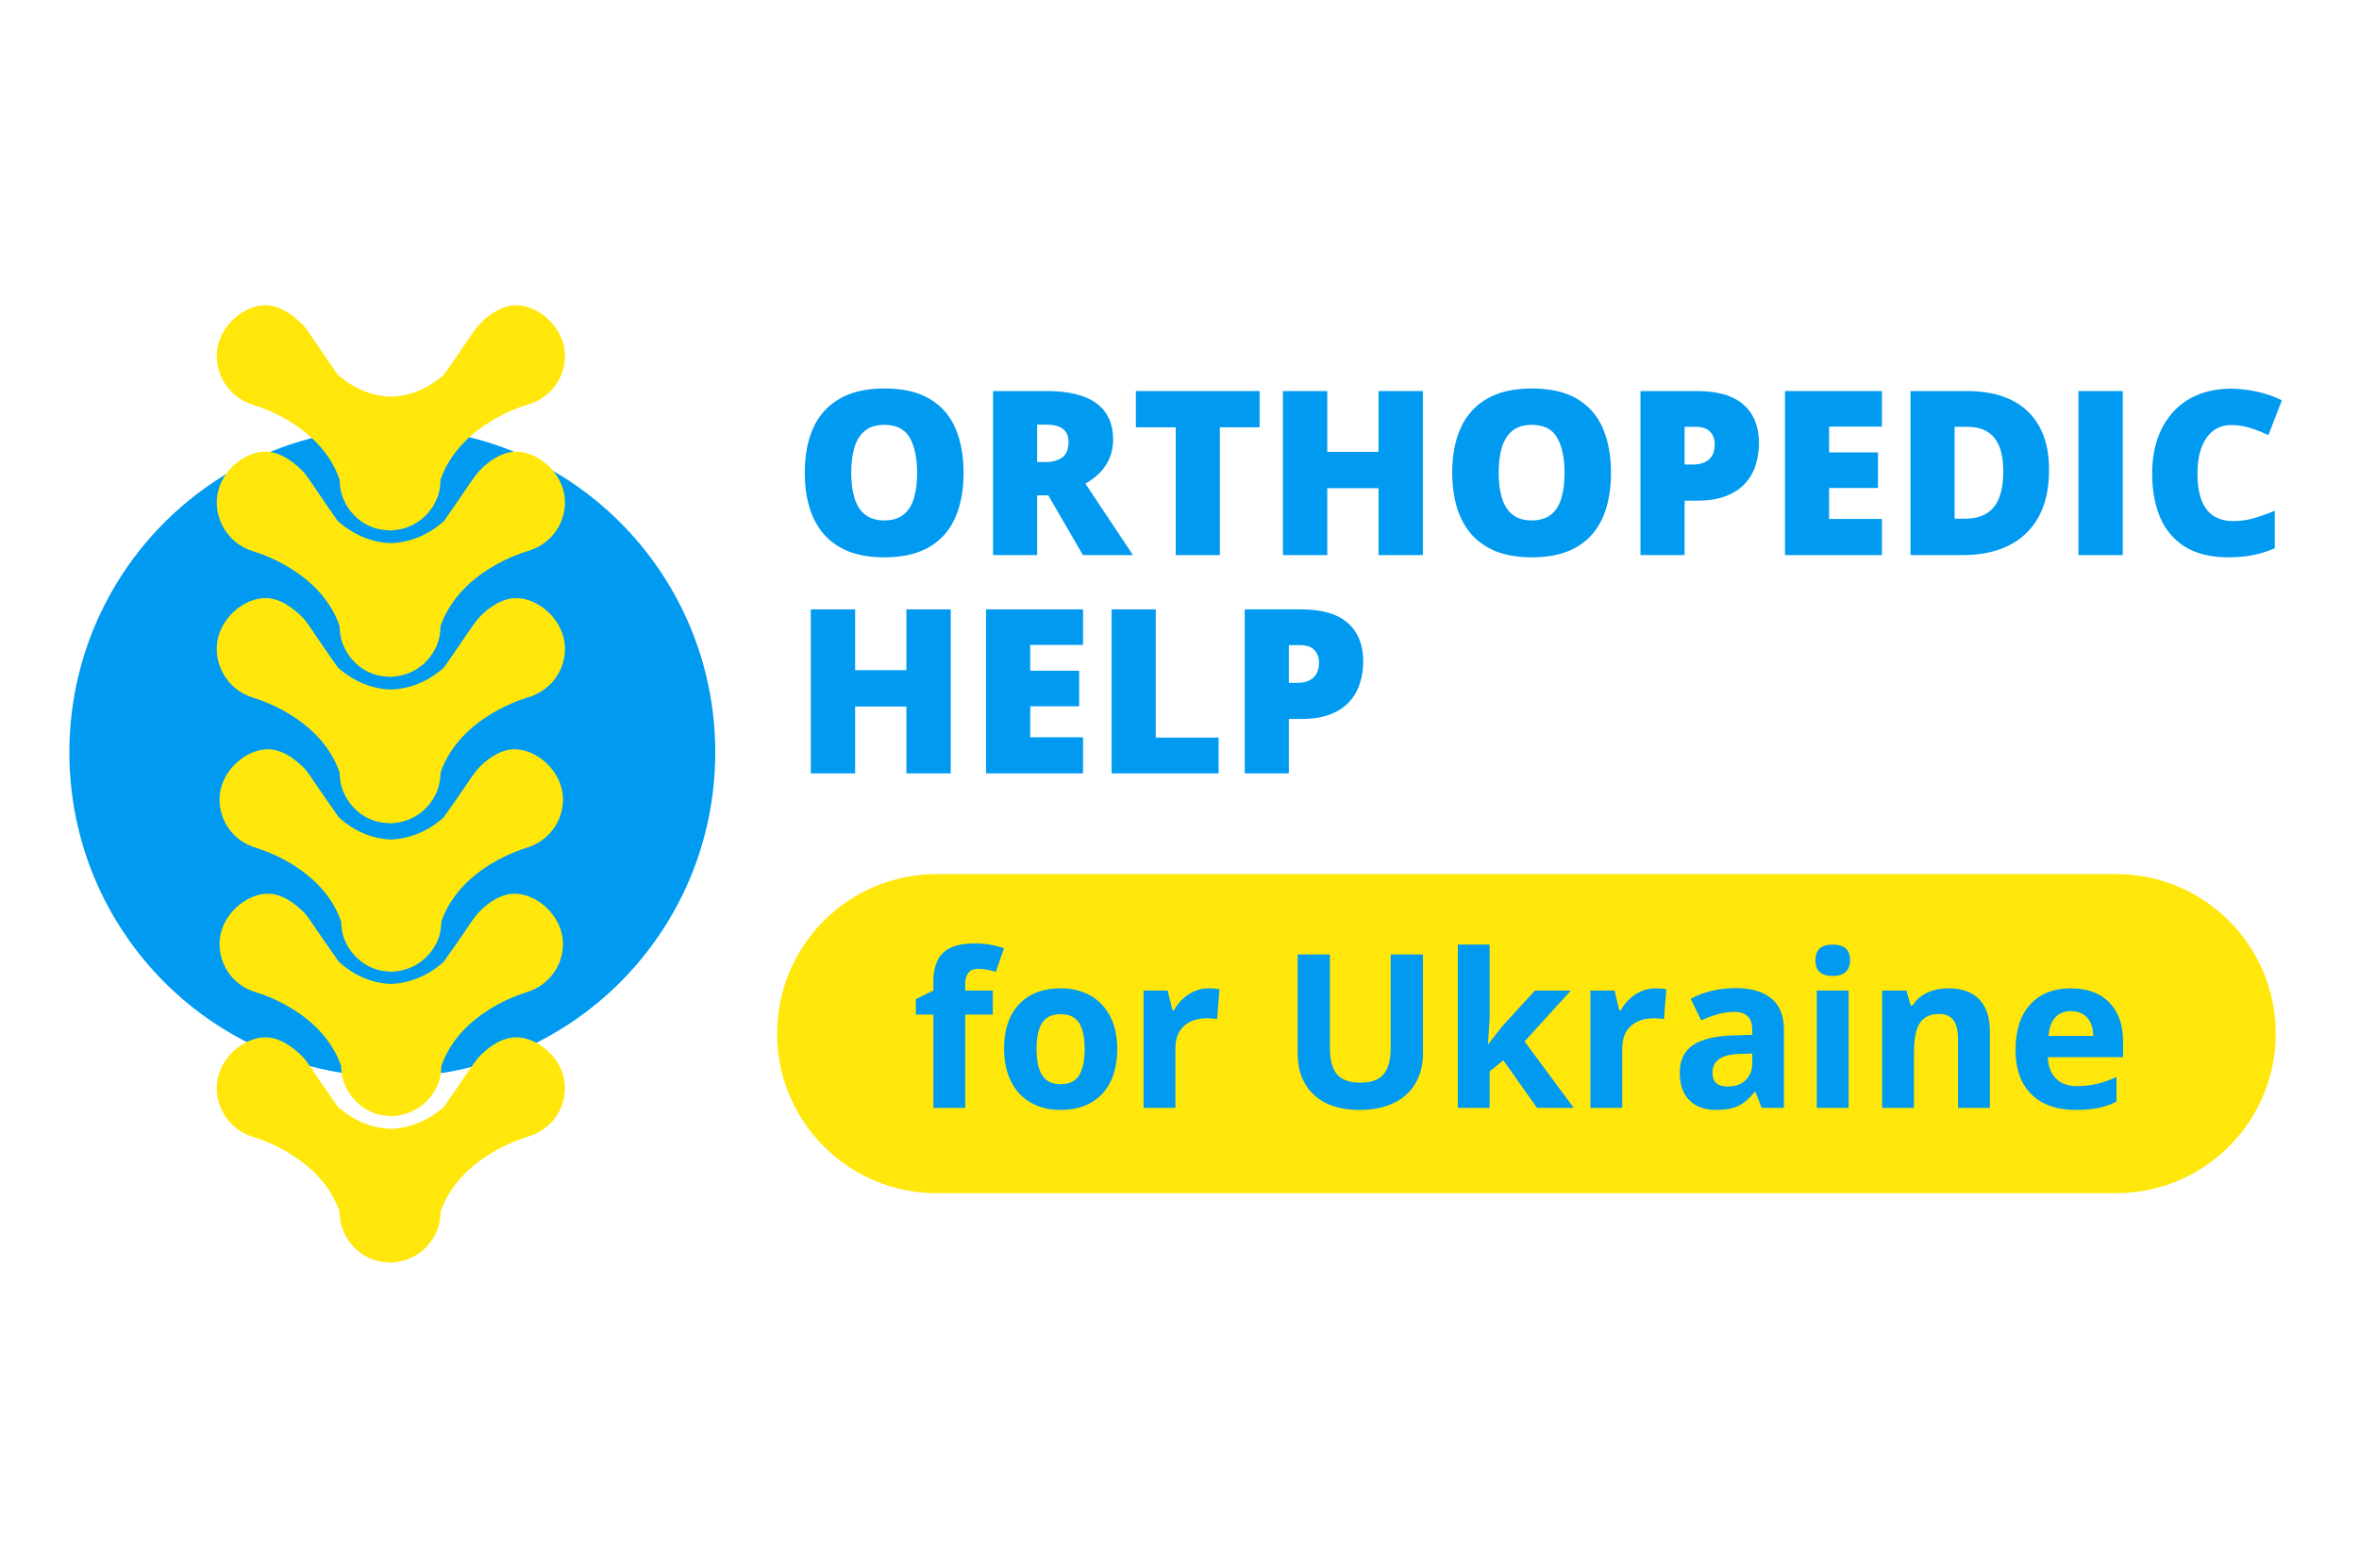 <svg width="170" height="113" viewBox="0 0 170 113" fill="none" xmlns="http://www.w3.org/2000/svg">
<path d="M28.273 77.612C41.126 77.612 51.545 67.142 51.545 54.227C51.545 41.312 41.126 30.843 28.273 30.843C15.419 30.843 5 41.312 5 54.227C5 67.142 15.419 77.612 28.273 77.612Z" fill="#009AF1"/>
<path d="M40.714 78.421C40.714 76.311 38.699 74.685 37.081 74.77C35.917 74.828 34.952 75.74 34.668 76.025C34.356 76.339 34.214 76.539 33.589 77.452C33.22 77.994 32.681 78.792 32 79.762C31.602 80.133 30.211 81.302 28.168 81.359C26.124 81.302 24.761 80.133 24.335 79.762C23.654 78.792 23.115 77.994 22.746 77.452C22.121 76.539 22.008 76.339 21.667 76.025C21.383 75.769 20.418 74.828 19.254 74.77C17.608 74.685 15.621 76.311 15.621 78.421C15.621 80.104 16.756 81.53 18.289 81.958C18.289 81.958 18.289 81.958 18.261 81.958C18.261 81.958 23.086 83.27 24.477 87.349C24.477 87.891 24.591 88.433 24.818 88.889C25.357 90.03 26.436 90.857 27.742 90.972C27.742 90.972 27.742 90.972 27.77 90.972C27.884 90.972 27.997 91 28.111 91C28.224 91 28.338 91 28.451 90.972C28.451 90.972 28.451 90.972 28.48 90.972C29.785 90.829 30.864 90.03 31.404 88.889C31.631 88.433 31.744 87.891 31.744 87.349C33.163 83.27 37.961 81.958 37.961 81.958C37.961 81.958 37.961 81.958 37.932 81.958C39.579 81.53 40.714 80.104 40.714 78.421Z" fill="#FFE70B"/>
<path d="M40.572 68.039C40.572 65.957 38.585 64.331 36.967 64.417C35.832 64.474 34.867 65.386 34.611 65.643C34.299 65.957 34.157 66.157 33.561 67.041C33.192 67.583 32.653 68.381 31.971 69.323C31.574 69.693 30.211 70.834 28.196 70.92C26.18 70.863 24.818 69.693 24.421 69.323C23.739 68.353 23.2 67.583 22.831 67.041C22.235 66.157 22.093 65.928 21.781 65.643C21.497 65.386 20.56 64.474 19.425 64.417C17.807 64.331 15.82 65.957 15.82 68.039C15.82 69.693 16.927 71.091 18.459 71.519C18.459 71.519 18.459 71.519 18.431 71.519C18.431 71.519 23.2 72.802 24.591 76.853C24.591 77.395 24.704 77.908 24.931 78.364C25.471 79.477 26.549 80.304 27.827 80.418C27.827 80.418 27.827 80.418 27.855 80.418C27.969 80.418 28.082 80.447 28.196 80.447C28.309 80.447 28.423 80.447 28.537 80.418C28.537 80.418 28.537 80.418 28.565 80.418C29.842 80.275 30.921 79.477 31.46 78.364C31.687 77.908 31.801 77.395 31.801 76.853C33.192 72.802 37.961 71.519 37.961 71.519C37.961 71.519 37.961 71.519 37.932 71.519C39.437 71.091 40.572 69.693 40.572 68.039Z" fill="#FFE70B"/>
<path d="M40.572 57.628C40.572 55.546 38.585 53.92 36.967 54.006C35.832 54.063 34.867 54.976 34.611 55.232C34.299 55.546 34.157 55.746 33.561 56.63C33.192 57.172 32.653 57.971 31.971 58.912C31.574 59.283 30.211 60.423 28.196 60.509C26.18 60.452 24.818 59.283 24.421 58.912C23.739 57.942 23.2 57.172 22.831 56.63C22.235 55.746 22.093 55.518 21.781 55.232C21.497 54.976 20.56 54.063 19.425 54.006C17.807 53.92 15.82 55.546 15.82 57.628C15.82 59.283 16.927 60.68 18.459 61.108C18.459 61.108 18.459 61.108 18.431 61.108C18.431 61.108 23.2 62.392 24.591 66.442C24.591 66.984 24.704 67.497 24.931 67.954C25.471 69.066 26.549 69.893 27.827 70.007C27.827 70.007 27.827 70.007 27.855 70.007C27.969 70.007 28.082 70.036 28.196 70.036C28.309 70.036 28.423 70.036 28.537 70.007C28.537 70.007 28.537 70.007 28.565 70.007C29.842 69.865 30.921 69.066 31.46 67.954C31.687 67.497 31.801 66.984 31.801 66.442C33.192 62.392 37.961 61.108 37.961 61.108C37.961 61.108 37.961 61.108 37.932 61.108C39.437 60.68 40.572 59.283 40.572 57.628Z" fill="#FFE70B"/>
<path d="M40.714 46.761C40.714 44.65 38.699 43.025 37.081 43.11C35.917 43.167 34.952 44.08 34.668 44.365C34.356 44.679 34.214 44.879 33.589 45.791C33.22 46.333 32.681 47.132 32 48.102C31.602 48.472 30.211 49.642 28.168 49.699C26.124 49.642 24.761 48.472 24.335 48.102C23.654 47.132 23.115 46.333 22.746 45.791C22.121 44.879 22.008 44.679 21.667 44.365C21.383 44.108 20.418 43.167 19.254 43.11C17.608 43.025 15.621 44.65 15.621 46.761C15.621 48.444 16.756 49.87 18.289 50.298C18.289 50.298 18.289 50.298 18.261 50.298C18.261 50.298 23.086 51.61 24.477 55.689C24.477 56.231 24.591 56.773 24.818 57.229C25.357 58.37 26.436 59.197 27.742 59.311C27.742 59.311 27.742 59.311 27.77 59.311C27.884 59.311 27.997 59.34 28.111 59.34C28.224 59.34 28.338 59.34 28.451 59.311C28.451 59.311 28.451 59.311 28.48 59.311C29.785 59.169 30.864 58.37 31.404 57.229C31.631 56.773 31.744 56.231 31.744 55.689C33.163 51.61 37.961 50.298 37.961 50.298C37.961 50.298 37.961 50.298 37.932 50.298C39.579 49.87 40.714 48.444 40.714 46.761Z" fill="#FFE70B"/>
<path d="M40.714 36.208C40.714 34.097 38.699 32.471 37.081 32.557C35.917 32.614 34.952 33.526 34.668 33.812C34.356 34.126 34.214 34.325 33.589 35.238C33.22 35.78 32.681 36.578 32 37.548C31.602 37.919 30.211 39.088 28.168 39.145C26.124 39.088 24.761 37.919 24.335 37.548C23.654 36.578 23.115 35.78 22.746 35.238C22.121 34.325 22.008 34.126 21.667 33.812C21.383 33.555 20.418 32.614 19.254 32.557C17.608 32.471 15.621 34.097 15.621 36.208C15.621 37.891 16.756 39.317 18.289 39.745C18.289 39.745 18.289 39.745 18.261 39.745C18.261 39.745 23.086 41.056 24.477 45.135C24.477 45.677 24.591 46.219 24.818 46.675C25.357 47.816 26.436 48.644 27.742 48.758C27.742 48.758 27.742 48.758 27.77 48.758C27.884 48.758 27.997 48.786 28.111 48.786C28.224 48.786 28.338 48.786 28.451 48.758C28.451 48.758 28.451 48.758 28.48 48.758C29.785 48.615 30.864 47.816 31.404 46.675C31.631 46.219 31.744 45.677 31.744 45.135C33.163 41.056 37.961 39.745 37.961 39.745C37.961 39.745 37.961 39.745 37.932 39.745C39.579 39.317 40.714 37.891 40.714 36.208Z" fill="#FFE70B"/>
<path d="M40.714 25.654C40.714 23.544 38.699 21.918 37.081 22.003C35.917 22.06 34.952 22.973 34.668 23.258C34.356 23.572 34.214 23.772 33.589 24.684C33.22 25.226 32.681 26.025 32 26.995C31.602 27.366 30.211 28.535 28.168 28.592C26.124 28.535 24.761 27.366 24.335 26.995C23.654 26.025 23.115 25.226 22.746 24.684C22.121 23.772 22.008 23.572 21.667 23.258C21.383 23.002 20.418 22.06 19.254 22.003C17.608 21.918 15.621 23.544 15.621 25.654C15.621 27.337 16.756 28.763 18.289 29.191C18.289 29.191 18.289 29.191 18.261 29.191C18.261 29.191 23.086 30.503 24.477 34.582C24.477 35.124 24.591 35.666 24.818 36.122C25.357 37.263 26.436 38.09 27.742 38.204C27.742 38.204 27.742 38.204 27.77 38.204C27.884 38.204 27.997 38.233 28.111 38.233C28.224 38.233 28.338 38.233 28.451 38.204C28.451 38.204 28.451 38.204 28.48 38.204C29.785 38.062 30.864 37.263 31.404 36.122C31.631 35.666 31.744 35.124 31.744 34.582C33.163 30.503 37.961 29.191 37.961 29.191C37.961 29.191 37.961 29.191 37.932 29.191C39.579 28.763 40.714 27.337 40.714 25.654Z" fill="#FFE70B"/>
<path d="M152.5 63H67.5C61.149 63 56 68.149 56 74.5C56 80.851 61.149 86 67.5 86H152.5C158.851 86 164 80.851 164 74.5C164 68.149 158.851 63 152.5 63Z" fill="#FFE70B"/>
<path d="M71.545 73.127H69.559V79.849H67.264V73.127H66V72.015L67.264 71.395V70.775C67.264 69.812 67.5 69.109 67.971 68.665C68.443 68.222 69.198 68 70.236 68C71.028 68 71.733 68.118 72.35 68.355L71.763 70.049C71.302 69.903 70.876 69.83 70.484 69.83C70.158 69.83 69.922 69.928 69.777 70.125C69.632 70.316 69.559 70.563 69.559 70.866V71.395H71.545V73.127Z" fill="#009AF1"/>
<path d="M74.698 75.607C74.698 76.444 74.833 77.076 75.104 77.505C75.38 77.933 75.826 78.147 76.443 78.147C77.055 78.147 77.494 77.936 77.76 77.512C78.031 77.084 78.166 76.449 78.166 75.607C78.166 74.77 78.031 74.142 77.76 73.724C77.489 73.306 77.045 73.096 76.428 73.096C75.816 73.096 75.375 73.306 75.104 73.724C74.833 74.137 74.698 74.765 74.698 75.607ZM80.514 75.607C80.514 76.983 80.153 78.059 79.43 78.835C78.708 79.612 77.702 80 76.413 80C75.606 80 74.893 79.824 74.276 79.471C73.659 79.113 73.185 78.601 72.854 77.936C72.523 77.27 72.358 76.494 72.358 75.607C72.358 74.226 72.716 73.152 73.434 72.386C74.151 71.619 75.159 71.236 76.458 71.236C77.266 71.236 77.978 71.413 78.595 71.766C79.212 72.118 79.686 72.625 80.017 73.285C80.348 73.946 80.514 74.72 80.514 75.607Z" fill="#009AF1"/>
<path d="M87.105 71.236C87.416 71.236 87.674 71.259 87.88 71.304L87.707 73.467C87.521 73.416 87.295 73.391 87.03 73.391C86.297 73.391 85.725 73.58 85.314 73.958C84.908 74.337 84.705 74.866 84.705 75.546V79.849H82.41V71.395H84.148L84.487 72.817H84.599C84.86 72.343 85.211 71.962 85.653 71.675C86.099 71.382 86.583 71.236 87.105 71.236Z" fill="#009AF1"/>
<path d="M102.544 68.794V75.947C102.544 76.764 102.361 77.48 101.995 78.094C101.634 78.71 101.11 79.181 100.422 79.508C99.735 79.836 98.922 80 97.984 80C96.57 80 95.472 79.637 94.689 78.911C93.906 78.18 93.515 77.182 93.515 75.917V68.794H95.84V75.561C95.84 76.413 96.011 77.038 96.352 77.437C96.693 77.835 97.257 78.034 98.045 78.034C98.807 78.034 99.359 77.835 99.7 77.437C100.046 77.033 100.219 76.403 100.219 75.546V68.794H102.544Z" fill="#009AF1"/>
<path d="M107.262 75.251L108.262 73.966L110.617 71.395H113.206L109.865 75.062L113.409 79.849H110.76L108.338 76.423L107.352 77.217V79.849H105.057V68.083H107.352V73.331L107.232 75.251H107.262Z" fill="#009AF1"/>
<path d="M119.308 71.236C119.619 71.236 119.877 71.259 120.083 71.304L119.909 73.467C119.724 73.416 119.498 73.391 119.232 73.391C118.5 73.391 117.928 73.58 117.517 73.958C117.111 74.337 116.907 74.866 116.907 75.546V79.849H114.613V71.395H116.351L116.689 72.817H116.802C117.063 72.343 117.414 71.962 117.855 71.675C118.302 71.382 118.786 71.236 119.308 71.236Z" fill="#009AF1"/>
<path d="M126.952 79.849L126.508 78.699H126.448C126.062 79.188 125.663 79.529 125.252 79.72C124.845 79.907 124.314 80 123.656 80C122.849 80 122.212 79.768 121.745 79.304C121.284 78.841 121.053 78.18 121.053 77.323C121.053 76.426 121.364 75.766 121.986 75.342C122.613 74.914 123.556 74.677 124.815 74.631L126.275 74.586V74.216C126.275 73.359 125.838 72.93 124.966 72.93C124.293 72.93 123.503 73.134 122.596 73.543L121.836 71.985C122.804 71.476 123.877 71.221 125.056 71.221C126.184 71.221 127.05 71.468 127.652 71.962C128.254 72.456 128.555 73.207 128.555 74.216V79.849H126.952ZM126.275 75.932L125.387 75.962C124.72 75.982 124.223 76.103 123.897 76.325C123.571 76.547 123.408 76.885 123.408 77.338C123.408 77.989 123.779 78.314 124.522 78.314C125.053 78.314 125.477 78.16 125.793 77.853C126.114 77.545 126.275 77.137 126.275 76.628V75.932Z" fill="#009AF1"/>
<path d="M130.827 69.21C130.827 68.459 131.243 68.083 132.076 68.083C132.908 68.083 133.325 68.459 133.325 69.21C133.325 69.568 133.219 69.847 133.009 70.049C132.803 70.246 132.492 70.344 132.076 70.344C131.243 70.344 130.827 69.966 130.827 69.21ZM133.219 79.849H130.925V71.395H133.219V79.849Z" fill="#009AF1"/>
<path d="M143.399 79.849H141.105V74.911C141.105 74.301 140.997 73.845 140.781 73.543C140.565 73.235 140.222 73.081 139.75 73.081C139.108 73.081 138.644 73.298 138.358 73.732C138.072 74.16 137.929 74.873 137.929 75.871V79.849H135.635V71.395H137.388L137.696 72.476H137.824C138.08 72.068 138.431 71.761 138.877 71.554C139.329 71.342 139.841 71.236 140.412 71.236C141.39 71.236 142.133 71.504 142.639 72.038C143.146 72.567 143.399 73.333 143.399 74.337V79.849Z" fill="#009AF1"/>
<path d="M149.246 72.877C148.759 72.877 148.378 73.033 148.102 73.346C147.826 73.653 147.668 74.092 147.628 74.662H150.848C150.838 74.092 150.69 73.653 150.404 73.346C150.118 73.033 149.732 72.877 149.246 72.877ZM149.569 80C148.215 80 147.156 79.624 146.394 78.873C145.631 78.122 145.25 77.059 145.25 75.682C145.25 74.266 145.601 73.172 146.304 72.401C147.011 71.624 147.987 71.236 149.23 71.236C150.419 71.236 151.345 71.577 152.007 72.257C152.669 72.938 153 73.878 153 75.078V76.197H147.575C147.6 76.852 147.793 77.364 148.155 77.732C148.516 78.1 149.022 78.284 149.674 78.284C150.181 78.284 150.66 78.231 151.111 78.125C151.563 78.019 152.034 77.85 152.526 77.618V79.403C152.125 79.604 151.696 79.753 151.239 79.849C150.783 79.95 150.226 80 149.569 80Z" fill="#009AF1"/>
<path d="M69.439 34.081C69.439 34.992 69.329 35.822 69.109 36.571C68.894 37.315 68.556 37.956 68.095 38.495C67.633 39.035 67.041 39.45 66.316 39.741C65.592 40.026 64.726 40.169 63.717 40.169C62.73 40.169 61.874 40.026 61.15 39.741C60.431 39.45 59.838 39.037 59.372 38.504C58.905 37.965 58.559 37.32 58.334 36.571C58.108 35.822 57.996 34.986 57.996 34.065C57.996 32.835 58.197 31.768 58.599 30.862C59.007 29.951 59.635 29.248 60.482 28.752C61.33 28.251 62.413 28 63.733 28C65.074 28 66.163 28.251 67 28.752C67.843 29.253 68.46 29.959 68.851 30.87C69.243 31.782 69.439 32.852 69.439 34.081ZM61.343 34.081C61.343 34.792 61.424 35.404 61.585 35.916C61.746 36.428 62 36.822 62.349 37.097C62.698 37.372 63.154 37.509 63.717 37.509C64.302 37.509 64.766 37.372 65.109 37.097C65.458 36.822 65.707 36.428 65.858 35.916C66.013 35.404 66.091 34.792 66.091 34.081C66.091 33.013 65.914 32.17 65.56 31.55C65.206 30.93 64.597 30.62 63.733 30.62C63.159 30.62 62.695 30.76 62.341 31.04C61.992 31.321 61.737 31.72 61.577 32.237C61.421 32.755 61.343 33.369 61.343 34.081Z" fill="#009AF1"/>
<path d="M75.418 28.186C76.485 28.186 77.373 28.318 78.081 28.582C78.79 28.841 79.321 29.229 79.675 29.747C80.034 30.264 80.214 30.908 80.214 31.679C80.214 32.159 80.133 32.596 79.972 32.989C79.811 33.383 79.581 33.736 79.28 34.048C78.985 34.355 78.631 34.625 78.218 34.857L81.646 40.008H78.041L75.546 35.706H74.742V40.008H71.563V28.186H75.418ZM75.369 30.604H74.742V33.304H75.337C75.825 33.304 76.225 33.197 76.536 32.981C76.847 32.765 77.003 32.38 77.003 31.825C77.003 31.442 76.874 31.143 76.617 30.927C76.359 30.712 75.944 30.604 75.369 30.604Z" fill="#009AF1"/>
<path d="M87.907 40.008H84.728V30.798H81.855V28.186H90.772V30.798H87.907V40.008Z" fill="#009AF1"/>
<path d="M102.537 40.008H99.342V35.188H95.648V40.008H92.454V28.186H95.648V32.569H99.342V28.186H102.537V40.008Z" fill="#009AF1"/>
<path d="M116.096 34.081C116.096 34.992 115.986 35.822 115.766 36.571C115.552 37.315 115.214 37.956 114.752 38.495C114.291 39.035 113.698 39.45 112.974 39.741C112.25 40.026 111.383 40.169 110.375 40.169C109.387 40.169 108.532 40.026 107.808 39.741C107.089 39.45 106.496 39.037 106.029 38.504C105.562 37.965 105.216 37.32 104.991 36.571C104.766 35.822 104.653 34.986 104.653 34.065C104.653 32.835 104.854 31.768 105.257 30.862C105.664 29.951 106.292 29.248 107.14 28.752C107.987 28.251 109.071 28 110.391 28C111.732 28 112.821 28.251 113.658 28.752C114.5 29.253 115.117 29.959 115.509 30.87C115.9 31.782 116.096 32.852 116.096 34.081ZM108.001 34.081C108.001 34.792 108.081 35.404 108.242 35.916C108.403 36.428 108.658 36.822 109.007 37.097C109.355 37.372 109.811 37.509 110.375 37.509C110.959 37.509 111.423 37.372 111.767 37.097C112.115 36.822 112.365 36.428 112.515 35.916C112.671 35.404 112.749 34.792 112.749 34.081C112.749 33.013 112.571 32.17 112.217 31.55C111.863 30.93 111.254 30.62 110.391 30.62C109.817 30.62 109.353 30.76 108.999 31.04C108.65 31.321 108.395 31.72 108.234 32.237C108.078 32.755 108.001 33.369 108.001 34.081Z" fill="#009AF1"/>
<path d="M122.292 28.186C123.784 28.186 124.9 28.512 125.64 29.164C126.386 29.817 126.759 30.744 126.759 31.946C126.759 32.485 126.681 33.002 126.525 33.498C126.375 33.994 126.126 34.436 125.777 34.825C125.434 35.213 124.975 35.52 124.401 35.746C123.832 35.973 123.129 36.086 122.292 36.086H121.399V40.008H118.221V28.186H122.292ZM122.22 30.765H121.399V33.482H122.027C122.3 33.482 122.555 33.436 122.791 33.345C123.027 33.248 123.215 33.094 123.355 32.884C123.5 32.668 123.572 32.383 123.572 32.027C123.572 31.655 123.462 31.353 123.242 31.121C123.022 30.884 122.681 30.765 122.22 30.765Z" fill="#009AF1"/>
<path d="M135.619 40.008H128.634V28.186H135.619V30.749H131.812V32.609H135.337V35.172H131.812V37.404H135.619V40.008Z" fill="#009AF1"/>
<path d="M147.665 33.846C147.665 35.221 147.41 36.364 146.901 37.275C146.391 38.186 145.672 38.87 144.744 39.328C143.821 39.781 142.735 40.008 141.485 40.008H137.679V28.186H141.75C143.017 28.186 144.09 28.404 144.969 28.841C145.849 29.278 146.517 29.916 146.973 30.757C147.434 31.598 147.665 32.628 147.665 33.846ZM144.366 33.959C144.366 33.242 144.269 32.649 144.076 32.18C143.888 31.706 143.604 31.353 143.223 31.121C142.842 30.884 142.362 30.765 141.783 30.765H140.857V37.388H141.565C142.531 37.388 143.239 37.108 143.69 36.547C144.141 35.981 144.366 35.118 144.366 33.959Z" fill="#009AF1"/>
<path d="M149.782 40.008V28.186H152.976V40.008H149.782Z" fill="#009AF1"/>
<path d="M160.766 30.636C160.39 30.636 160.055 30.717 159.76 30.879C159.465 31.035 159.213 31.264 159.004 31.566C158.794 31.868 158.633 32.237 158.521 32.674C158.413 33.105 158.36 33.596 158.36 34.145C158.36 34.889 158.454 35.514 158.641 36.021C158.829 36.528 159.114 36.911 159.494 37.169C159.881 37.428 160.364 37.558 160.943 37.558C161.469 37.558 161.973 37.485 162.456 37.339C162.944 37.194 163.435 37.019 163.928 36.814V39.514C163.408 39.746 162.874 39.913 162.327 40.016C161.785 40.118 161.209 40.169 160.597 40.169C159.32 40.169 158.274 39.916 157.459 39.409C156.648 38.897 156.05 38.188 155.664 37.283C155.283 36.377 155.093 35.326 155.093 34.129C155.093 33.234 155.216 32.415 155.463 31.671C155.715 30.927 156.082 30.283 156.565 29.738C157.048 29.189 157.644 28.765 158.352 28.469C159.065 28.167 159.881 28.016 160.798 28.016C161.367 28.016 161.965 28.084 162.593 28.218C163.226 28.348 163.843 28.558 164.443 28.849L163.47 31.364C163.041 31.159 162.606 30.986 162.166 30.846C161.726 30.706 161.26 30.636 160.766 30.636Z" fill="#009AF1"/>
<path d="M68.513 55.743H65.319V50.923H61.625V55.743H58.43V43.921H61.625V48.304H65.319V43.921H68.513V55.743Z" fill="#009AF1"/>
<path d="M78.049 55.743H71.064V43.921H78.049V46.484H74.243V48.344H77.767V50.907H74.243V53.139H78.049V55.743Z" fill="#009AF1"/>
<path d="M80.109 55.743V43.921H83.288V53.163H87.818V55.743H80.109Z" fill="#009AF1"/>
<path d="M93.773 43.921C95.265 43.921 96.381 44.247 97.121 44.899C97.867 45.552 98.24 46.479 98.24 47.681C98.24 48.22 98.162 48.737 98.006 49.233C97.856 49.729 97.606 50.171 97.258 50.559C96.914 50.948 96.456 51.255 95.882 51.481C95.313 51.708 94.61 51.821 93.773 51.821H92.88V55.743H89.701V43.921H93.773ZM93.701 46.5H92.88V49.217H93.508C93.781 49.217 94.036 49.172 94.272 49.08C94.508 48.983 94.696 48.829 94.835 48.619C94.98 48.403 95.053 48.118 95.053 47.762C95.053 47.39 94.943 47.088 94.723 46.856C94.503 46.619 94.162 46.5 93.701 46.5Z" fill="#009AF1"/>
</svg>
